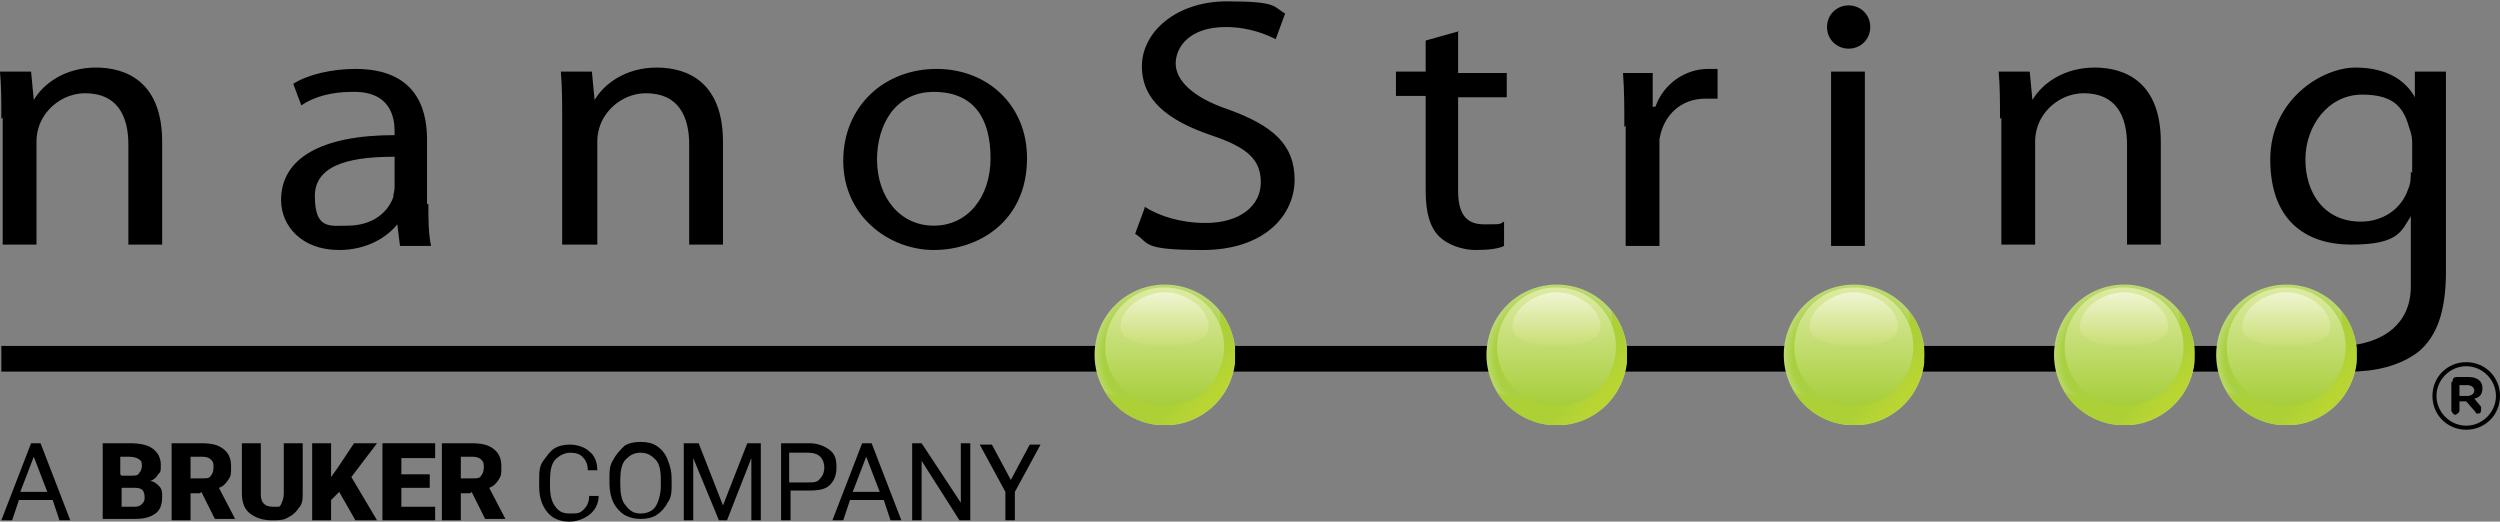 <svg xmlns="http://www.w3.org/2000/svg" xmlns:xlink="http://www.w3.org/1999/xlink" id="nanostring-logo" data-name="nanostring-logo" version="1.1" viewBox="0 0 185 38.6">
  <rect x="0" y="0" width="185" height="38.6" fill="#808080" stroke="none"/>
  <defs>
    <linearGradient id="b" x1="67.648%" x2="85.324%" y1="59.302%" y2="73.454%">
      <stop offset="0%" stop-color="#ADD037"/>
      <stop offset="100%" stop-color="#B9D532"/>
    </linearGradient>
    <linearGradient id="c" x1="50%" x2="50%" y1="0%" y2="100%">
      <stop offset="0%" stop-color="#DEEBA5"/>
      <stop offset="100%" stop-color="#A6CE3A"/>
    </linearGradient>
    <linearGradient id="d" x1="50%" x2="50%" y1="0%" y2="100%">
      <stop offset="0%" stop-color="#F0F5D3"/>
      <stop offset="100%" stop-color="#C9DE74"/>
    </linearGradient>
    <radialGradient id="a" cx="50%" cy="51.193%" r="50.832%" fx="50%" fy="51.193%" gradientTransform="scale(1 1)rotate(63.187 .5 .512)">
      <stop offset="0%" stop-color="#A6CE3B"/>
      <stop offset="86.056%" stop-color="#A9D040"/>
      <stop offset="100%" stop-color="#BDDA74"/>
    </radialGradient>
    <g id="dot">
      <path fill="url(#a)" d="M0 5.27a5.214 5.214 0 0 0 4.647 5.181h1.125a5.215 5.215 0 0 0 4.62-4.619v-1.12A5.21 5.21 0 0 0 5.21.06 5.193 5.193 0 0 0 0 5.27"/>
      <path fill="url(#b)" d="M9.196 1.958c.14.443.138.915.02 1.415q.18.543.181 1.175A4.18 4.18 0 0 1 5.21 8.735a4.4 4.4 0 0 1-1.656-.332c-1.114.18-2.108.03-2.83-.482a5.14 5.14 0 0 0 4.456 2.53 5.21 5.21 0 0 0 5.211-5.21 5.14 5.14 0 0 0-1.18-3.283z"/>
      <path fill="url(#c)" d="M4.662 9.036H5.7a4.38 4.38 0 0 0 3.879-4.367A4.384 4.384 0 0 0 5.18.27h-.053C2.74.27.783 2.247.783 4.669a4.38 4.38 0 0 0 3.88 4.367Z"/>
      <path fill="url(#d)" d="M5.06.632c-1.325.06-2.952.994-3.132 2.38-.181 1.506 2.349 1.566 3.252 1.566.904 0 3.434-.06 3.253-1.566-.18-1.416-1.807-2.32-3.132-2.38h-.15q0-.022-.023-.022a.2.2 0 0 0-.068.022"/>
    </g>
  </defs>
  <g id="nanostring-logo">
    <g fill="currentColor">
      <path d="M178.4,12.7c0,.4,0,.9-.2,1.3-.5,1.5-1.9,2.4-3.5,2.4-2.7,0-4.1-2.1-4.1-4.6s1.7-4.8,4.2-4.8,3.1,1.1,3.5,2.5c.1.3.2.6.2,1v2.3h0ZM178.7,5.3v1.9h0c-.6-1.1-1.9-2.2-4.4-2.2s-6.3,2.4-6.3,6.8,2.5,6.3,6,6.3,3.7-1,4.4-2.1h0v5.2c0,3.2-2.7,4.4-5.3,4.4H.1v1.9h173.1c.2,0,.5,0,.7,0,1.8,0,3.7-.4,5.1-1.5,1.3-1.1,2-2.9,2-5.9V5.3h-2.2ZM138.4,2c0,.9-.7,1.6-1.6,1.6-.9,0-1.6-.7-1.6-1.6,0-.9.7-1.6,1.6-1.6s1.6.7,1.6,1.6M.1,8.8c0-1.3,0-2.4-.1-3.5h2.3l.2,2.1h0c.7-1.2,2.3-2.4,4.6-2.4s4.9,1.1,4.9,5.5v7.6h-2.5v-7.4c0-2.1-.8-3.8-3.2-3.8-1.5,0-2.9,1-3.4,2.4-.1.3-.2.7-.2,1.1v7.7H.2v-9.4h0ZM29.2,11.6c-2.8,0-5.9.4-5.9,2.9s1.1,2.2,2.4,2.2c1.9,0,3-1,3.4-2.1,0-.2.1-.5.1-.7v-2.2ZM31.7,15.1c0,1.1,0,2.2.2,3.1h-2.3l-.2-1.6h0c-.8,1-2.3,1.9-4.3,1.9-2.8,0-4.3-1.8-4.3-3.7,0-3.1,3-4.8,8.4-4.8v-.3c0-1-.3-3-3.2-2.9-1.3,0-2.7.3-3.7,1l-.6-1.6c1.1-.7,2.9-1.1,4.6-1.1,4.3,0,5.3,2.7,5.3,5.2v4.8ZM41.6,8.8c0-1.3,0-2.4-.1-3.5h2.3l.2,2.1h0c.7-1.2,2.3-2.4,4.6-2.4s4.9,1.1,4.9,5.5v7.6h-2.5v-7.4c0-2.1-.8-3.8-3.2-3.8-1.5,0-2.9,1-3.4,2.4-.1.3-.2.7-.2,1.1v7.7h-2.6v-9.4Z"/>
      <path d="M64.9,11.8c0,2.8,1.7,4.9,4.2,4.9s4.2-2.1,4.2-5-1.2-4.9-4.2-4.9c-2.9,0-4.2,2.5-4.2,5M76,11.7c0,4.7-3.6,6.8-6.9,6.8s-6.7-2.5-6.7-6.6,3.1-6.8,6.9-6.8,6.7,2.7,6.7,6.6M84.7,15.3c1.1.7,2.7,1.2,4.5,1.2,2.6,0,4.1-1.3,4.1-3s-1-2.6-3.7-3.5c-3.2-1.1-5.1-2.6-5.1-5.1s2.5-4.8,6.3-4.8,3.4.4,4.3.9l-.7,1.9c-.6-.3-1.9-.9-3.7-.9-2.7,0-3.7,1.5-3.7,2.7s1.2,2.5,3.9,3.4c3.3,1.2,4.9,2.6,4.9,5.2s-2.2,5.2-6.8,5.2-3.9-.5-5-1.2l.7-1.9h0ZM107.9,2.3v3.1h3.6v1.8h-3.6v6.9c0,1.6.5,2.5,1.9,2.5s1.1,0,1.5-.2v1.8c-.4.2-1.1.3-2.1.3s-2.1-.4-2.7-1c-.7-.7-1-1.8-1-3.4v-7h-2.2v-1.8h2.2v-2.3l2.5-.7h0ZM120.2,9.4c0-1.5,0-2.8-.1-4h2.2v2.5h.2c.6-1.7,2.2-2.8,3.9-2.8s.5,0,.7,0v2.2c-.2,0-.5,0-.9,0-1.8,0-3.1,1.2-3.4,3,0,.4,0,.7,0,1.1v6.8h-2.5s0-8.9,0-8.9ZM135.5,18.2h2.5V5.3h-2.5v12.8ZM148,8.8c0-1.3,0-2.4-.1-3.5h2.3l.2,2.1h0c.7-1.2,2.3-2.4,4.6-2.4s4.9,1.1,4.9,5.5v7.6h-2.5v-7.4c0-2.1-.8-3.8-3.2-3.8-1.5,0-2.9,1-3.4,2.4-.1.3-.2.7-.2,1.1v7.7h-2.5v-9.4h0Z"/>
    </g>
    <use href="#dot" transform="translate(81 21)"/>
    <use href="#dot" transform="translate(110 21)"/>
    <use href="#dot" transform="translate(132 21)"/>
    <use href="#dot" transform="translate(152 21)"/>
    <use href="#dot" transform="translate(164 21)"/>
    <path fill="currentColor" d="M182.6,29.3c.3,0,.5-.2.5-.4s-.2-.4-.5-.4h-.6v.8h.6ZM181.5,28.2c0-.1,0-.3.3-.3h.9c.6,0,1,.3,1,.8s-.2.7-.6.8l.5.6c0,0,0,.1,0,.2,0,.1,0,.3-.2.3s-.2,0-.2-.1l-.7-.8h-.5v.7c0,.1-.1.2-.3.3-.1,0-.2-.1-.3-.3v-2.1h0ZM184.7,29.3c0-1.2-1-2.2-2.2-2.2s-2.2,1-2.2,2.2,1,2.2,2.2,2.2c1.2,0,2.2-1,2.2-2.2ZM180,29.3c0-1.4,1.1-2.5,2.5-2.5s2.5,1.1,2.5,2.5h0c0,1.4-1.1,2.5-2.5,2.5-1.4,0-2.5-1.1-2.5-2.5h0Z"/>
  </g>
  <g fill="currentColor">
    <path d="M3.8,37H1.4l-.5,1.5H.1l2.2-5.7h.7l2.2,5.7h-.8l-.5-1.5ZM1.6,36.4h1.9l-1-2.6-1,2.6Z"/>
    <path d="M7.6,38.5v-5.7h2c.7,0,1.3.1,1.7.4.4.3.6.7.6,1.2s0,.5-.2.7c-.1.2-.3.4-.6.5.3,0,.5.2.7.4.2.2.2.5.2.8,0,.6-.2,1-.5,1.2-.4.3-.9.4-1.6.4h-2.3ZM9,35.2h.7c.3,0,.5,0,.6-.2.1-.1.2-.3.2-.5s0-.4-.2-.5c-.1-.1-.4-.2-.7-.2h-.7v1.3ZM9,36.1v1.4h.9c.2,0,.4,0,.6-.2s.2-.3.2-.5c0-.5-.2-.7-.7-.7h-1Z"/>
    <path d="M14.8,36.5h-.7v2h-1.4v-5.7h2.2c.7,0,1.2.1,1.6.4.4.3.6.7.6,1.3s0,.7-.2,1c-.2.3-.4.5-.7.6l1.2,2.3h0c0,0-1.5,0-1.5,0l-1-2ZM14.1,35.4h.9c.3,0,.5,0,.6-.2.1-.1.2-.3.2-.6s0-.4-.2-.6c-.1-.1-.3-.2-.6-.2h-.9v1.6Z"/>
    <path d="M22.4,32.8v3.7c0,.4,0,.8-.3,1.1-.2.3-.4.5-.8.7-.3.2-.7.2-1.2.2-.7,0-1.2-.2-1.6-.5s-.6-.8-.6-1.5v-3.7h1.4v3.8c0,.6.3.9.9.9s.5,0,.6-.2c.1-.2.2-.4.2-.8v-3.7h1.4Z"/>
    <path d="M25.1,36.4l-.6.6v1.5h-1.4v-5.7h1.4v2.5l.5-.7,1.2-1.8h1.7l-1.9,2.5,1.9,3.2h-1.6l-1.2-2.1Z"/>
    <path d="M31.8,36.1h-2.1v1.4h2.5v1h-3.9v-5.7h3.9v1.1h-2.5v1.2h2.1v1Z"/>
    <path d="M34.8,36.5h-.7v2h-1.4v-5.7h2.2c.7,0,1.2.1,1.6.4.4.3.6.7.6,1.3s0,.7-.2,1c-.2.3-.4.5-.7.6l1.2,2.3h0c0,0-1.5,0-1.5,0l-1-2ZM34.1,35.4h.9c.3,0,.5,0,.6-.2.1-.1.2-.3.2-.6s0-.4-.2-.6c-.1-.1-.3-.2-.6-.2h-.9v1.6Z"/>
    <path d="M44.3,36.7c0,.6-.3,1.1-.7,1.4s-.9.5-1.5.5-1.2-.2-1.6-.7c-.4-.5-.6-1.1-.6-1.9v-.5c0-.5,0-1,.3-1.4s.5-.7.8-.9c.3-.2.7-.3,1.2-.3s1.1.2,1.4.5c.4.3.6.8.6,1.4h-.7c0-.5-.2-.8-.4-1-.2-.2-.5-.3-.9-.3s-.8.2-1.1.5-.4.9-.4,1.5v.5c0,.6.1,1.1.4,1.5.3.4.6.5,1.1.5s.7,0,1-.3c.2-.2.4-.5.4-1h.7Z"/>
    <path d="M49.7,35.8c0,.6,0,1-.3,1.4-.2.4-.5.7-.8.9-.3.2-.7.3-1.2.3s-.8-.1-1.2-.3c-.3-.2-.6-.5-.8-.9s-.3-.9-.3-1.4v-.4c0-.5,0-1,.3-1.4.2-.4.5-.7.8-1,.3-.2.7-.3,1.2-.3s.9.1,1.2.3.6.5.8,1,.3.9.3,1.4v.4ZM48.9,35.5c0-.7-.1-1.2-.4-1.5s-.6-.5-1.1-.5-.8.2-1.1.5-.4.9-.4,1.5v.4c0,.6.1,1.2.4,1.5.3.4.6.6,1.1.6s.9-.2,1.1-.5.4-.9.4-1.5v-.4Z"/>
    <path d="M51.7,32.8l1.8,4.6,1.8-4.6h1v5.7h-.7v-4.6c0,0-1.8,4.6-1.8,4.6h-.6l-1.9-4.6v2.4c0,0,0,2.2,0,2.2h-.7v-5.7h1Z"/>
    <path d="M58.5,36.3v2.2h-.7v-5.7h2.1c.6,0,1.1.2,1.5.5.4.3.5.7.5,1.3s-.2,1-.5,1.3c-.3.3-.8.4-1.5.4h-1.3ZM58.5,35.7h1.3c.4,0,.7,0,.9-.3.2-.2.3-.5.3-.8s-.1-.6-.3-.8c-.2-.2-.5-.3-.9-.3h-1.4v2.2Z"/>
    <path d="M65.3,37h-2.4l-.5,1.5h-.8l2.2-5.7h.7l2.2,5.7h-.8l-.5-1.5ZM63.2,36.4h1.9l-1-2.6-1,2.6Z"/>
    <path d="M71.7,38.5h-.7l-2.8-4.4v4.4h-.7v-5.7h.7l2.9,4.4v-4.4h.7v5.7Z"/>
    <path d="M74.7,35.7l1.5-2.8h.8l-1.9,3.5v2.1h-.7v-2.1l-1.9-3.5h.9l1.5,2.8Z"/>
  </g>
</svg>
